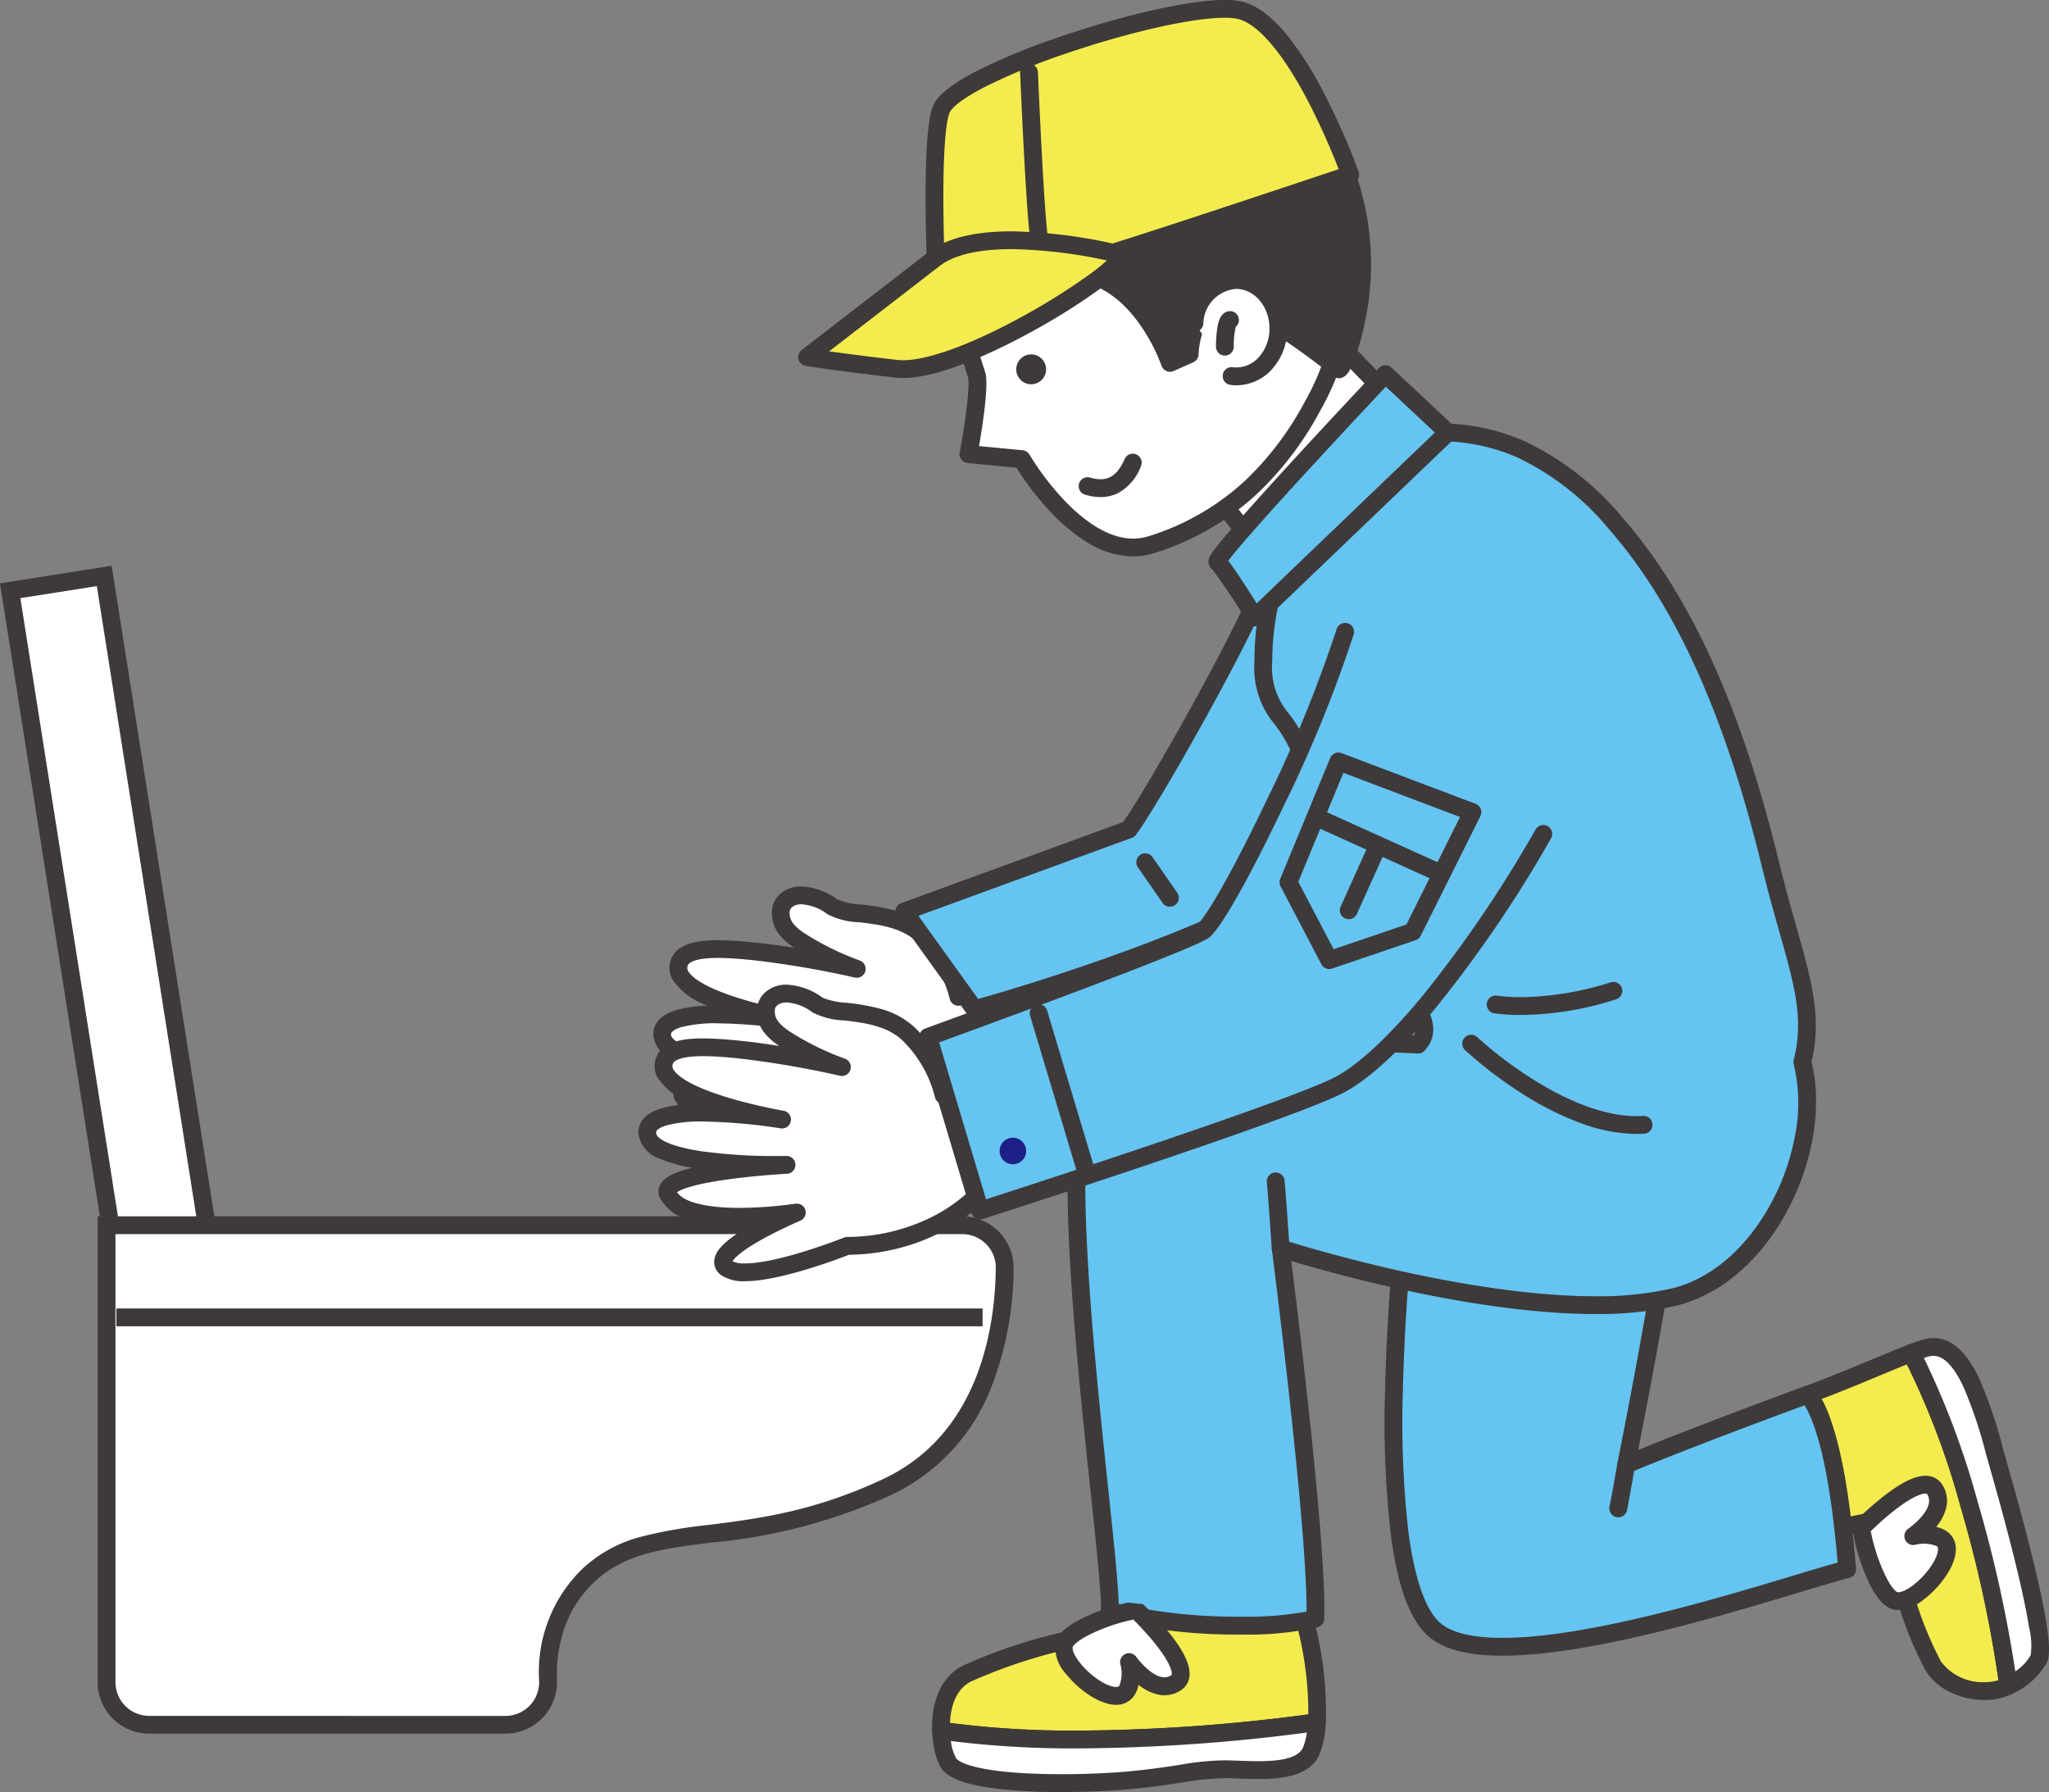 <svg xmlns="http://www.w3.org/2000/svg" xmlns:xlink="http://www.w3.org/1999/xlink" width="207" height="181" viewBox="0 0 207 181"><rect x="0" y="0" width="207" height="181" fill="#808080" stroke="none"/><defs><clipPath id="a"><rect width="207" height="181" fill="none"/></clipPath></defs><path d="M20.88,123.836,10.566,58.427l-9.536,1.5L11.343,125.34" transform="translate(0 -0.407)" fill="#fff"/><g clip-path="url(#a)"><path d="M10.42,125.186,0,59.175,11.283,57.4l10.42,66.01-1.778.281L9.786,59.456,2.059,60.673,12.2,124.905Z" transform="translate(-0.003 -0.257)" fill="#3e3a39"/><path d="M97.22,124.3a4.3,4.3,0,0,1,4.311,4.333c-.07,6.182-1.693,17.311-11.846,22.1-14.433,6.808-23.769,2.9-30.185,8.911A13.625,13.625,0,0,0,55.4,170.3a4.308,4.308,0,0,1-4.3,4.456H15.107a4.306,4.306,0,0,1-4.309-4.3V124.3Z" transform="translate(-0.035 -0.547)" fill="#fff"/><path d="M9.9,123.4H97.22a5.187,5.187,0,0,1,3.715,1.55,5.134,5.134,0,0,1,1.5,3.693,33.419,33.419,0,0,1-2.208,11.9,19.994,19.994,0,0,1-10.154,11,55.748,55.748,0,0,1-18.213,4.815c-4.867.616-8.711,1.1-11.74,3.939a11.676,11.676,0,0,0-3.165,5,14.72,14.72,0,0,0-.654,4.973,5.208,5.208,0,0,1-5.2,5.384H15.107a5.212,5.212,0,0,1-5.209-5.2Zm41.2,50.463a3.408,3.408,0,0,0,3.4-3.528,14.549,14.549,0,0,1,4.388-11.348,13.743,13.743,0,0,1,5.823-3.2,46.713,46.713,0,0,1,6.922-1.215c5-.633,10.66-1.35,17.671-4.657,9.7-4.576,11.262-15.307,11.33-21.3a3.347,3.347,0,0,0-.976-2.407A3.4,3.4,0,0,0,97.22,125.2H11.7v45.259a3.41,3.41,0,0,0,3.409,3.4Z" transform="translate(-0.035 -0.547)" fill="#3e3a39"/><line x1="87.509" transform="translate(11.755 133.062)" fill="#fff"/><path d="M87.509.9H0V-.9H87.509Z" transform="translate(11.755 133.062)" fill="#3e3a39"/><path d="M114.906,93.523c-.45.149-17.863,7.561-17.863,7.561a12.84,12.84,0,0,0-3.564-6.2c-2.888-2.7-7.621-1.842-9.158-2.885-3.173-2.155-5.225-.921-5.225.553,0,1,.354,1.8,1.844,2.824a28.794,28.794,0,0,0,5.84,2.886,95.252,95.252,0,0,0-10.449-1.781c-3.426-.344-6.767-.48-7.437,1.044-1.649,3.742,11.835,6.031,11.835,6.031S67.111,101.3,67.111,104.89s14.058,3.243,14.058,3.243-13.013.676-11.969,2.958c1.66,3.623,13.019,1.855,13.019,1.855s-9.454,3.988-7.057,5.635,12.169-2.271,12.169-2.271a19.963,19.963,0,0,0,7.854-1.614,16.813,16.813,0,0,0,5.329-3.5s21.361-5.54,21.361-5.989Z" transform="translate(-0.22 -0.4)" fill="#fff"/><path d="M81.189,89.936a6.688,6.688,0,0,1,3.637,1.318,7.4,7.4,0,0,0,2.428.512,21.39,21.39,0,0,1,3.385.6,8.211,8.211,0,0,1,3.454,1.862,13.717,13.717,0,0,1,3.54,5.629c4.274-1.818,16.566-7.045,16.989-7.185a.9.9,0,0,1,1.057.393l6.97,11.679a.9.9,0,0,1,.127.461,1.088,1.088,0,0,1-.794.972c-.175.073-.417.161-.74.268-.565.188-1.39.44-2.453.749-1.777.517-4.253,1.2-7.36,2.042-4.642,1.253-9.337,2.477-10.445,2.765a18.8,18.8,0,0,1-5.43,3.518,20.806,20.806,0,0,1-8.048,1.695H87.5c-1.095.429-7,2.674-10.508,2.674a4.066,4.066,0,0,1-2.337-.563,1.62,1.62,0,0,1-.771-1.542c.073-.718.567-1.759,3.644-3.52-.354.011-.717.017-1.083.017a19.148,19.148,0,0,1-4.687-.484,4.719,4.719,0,0,1-3.374-2.327,1.465,1.465,0,0,1,.08-1.406c.394-.65,1.28-1.128,2.872-1.55q.156-.041.321-.082a14.114,14.114,0,0,1-3.333-.943,3.079,3.079,0,0,1-2.112-2.594c0-.811.408-1.9,2.352-2.477a13.17,13.17,0,0,1,3.151-.438,7.063,7.063,0,0,1-3.552-2.64,2.4,2.4,0,0,1-.093-2.174c.712-1.618,3.011-1.8,4.678-1.8.975,0,2.108.07,3.673.228,1.337.134,2.712.325,4.01.532h0C78.842,95.021,78.2,93.989,78.2,92.55a2.468,2.468,0,0,1,.854-1.87A3.169,3.169,0,0,1,81.189,89.936Zm15.853,12.048a.9.9,0,0,1-.883-.725,12.048,12.048,0,0,0-3.3-5.718c-1.585-1.483-3.935-1.763-5.823-1.988a7.621,7.621,0,0,1-3.226-.81,4.8,4.8,0,0,0-2.626-1.007c-.7,0-1.194.335-1.194.815,0,.591.109,1.155,1.455,2.083a28.069,28.069,0,0,0,5.626,2.778.9.9,0,0,1-.5,1.726,95.06,95.06,0,0,0-10.333-1.762c-1.5-.151-2.581-.219-3.493-.219-2.514,0-2.955.559-3.031.73a.612.612,0,0,0,.03.6c.241.447,1.3,1.632,5.918,2.974a53.266,53.266,0,0,0,5.213,1.212.9.9,0,0,1-.3,1.775,56.661,56.661,0,0,0-7.819-.688,13.682,13.682,0,0,0-3.686.383c-.4.119-1.066.374-1.066.752,0,.539,1.193,1.35,4.555,1.864a54.354,54.354,0,0,0,7.6.488c.609,0,.979-.009.983-.009a.9.9,0,0,1,.069,1.8c-.026,0-2.651.14-5.395.492-4.129.53-5.361,1.133-5.7,1.371.671,1.008,2.949,1.582,6.324,1.582a41.843,41.843,0,0,0,5.638-.421.9.9,0,0,1,.488,1.718c-.017.007-1.74.737-3.485,1.679-2.55,1.376-3.2,2.153-3.363,2.416a2.656,2.656,0,0,0,1.269.216c3.453,0,9.941-2.585,10.007-2.611a.9.9,0,0,1,.362-.064h.148a19.249,19.249,0,0,0,7.309-1.536,16.274,16.274,0,0,0,5.03-3.286.89.89,0,0,1,.443-.269c6.723-1.744,17.225-4.547,20.282-5.546l-6.042-10.125c-2.488,1.038-11.149,4.716-17.134,7.263A.9.9,0,0,1,97.042,101.984Z" transform="translate(-0.22 -0.4)" fill="#3e3a39"/><path d="M134.319,33.522l7.007,7.244L127.435,55.5,120.8,47.028" transform="translate(-0.397 -0.148)" fill="#fff"/><path d="M127.435,56.4h-.041a.9.9,0,0,1-.667-.344l-6.638-8.473a.9.9,0,1,1,1.417-1.11l5.993,7.649,12.583-13.348-6.409-6.626a.9.9,0,0,1,1.294-1.251l7.007,7.244a.9.9,0,0,1,.008,1.243L128.09,56.118A.9.9,0,0,1,127.435,56.4Z" transform="translate(-0.397 -0.148)" fill="#3e3a39"/><path d="M128.068,58.639c-1.075,3.968-11.328,22.194-13.728,25.4L91.66,92.324l7.1,9.874s32.68-8.919,39.963-18.519" transform="translate(-0.301 -0.258)" fill="#65c4f2"/><path d="M98.758,103.1a.9.9,0,0,1-.731-.375l-7.1-9.874a.9.9,0,0,1,.422-1.371l22.423-8.194c1.241-1.744,4.238-6.819,7.138-12.093,3.485-6.339,5.835-11.12,6.287-12.787a.9.9,0,1,1,1.737.471c-.7,2.591-4.743,10.083-6.447,13.184-3.113,5.663-6.237,10.927-7.429,12.517a.9.9,0,0,1-.411.306L93.083,92.762l6.038,8.4c2.047-.58,9.038-2.62,16.582-5.47,11.715-4.426,19.426-8.768,22.3-12.557a.9.9,0,1,1,1.434,1.088c-1.74,2.294-4.973,4.714-9.609,7.194a116.233,116.233,0,0,1-13.5,5.964c-9.016,3.405-17.249,5.663-17.332,5.686A.9.9,0,0,1,98.758,103.1Z" transform="translate(-0.301 -0.258)" fill="#3e3a39"/><path d="M183.273,141.455c2.682,3.638,2.134,9.295,2.519,13.773.768-.193,3.106-.969,3.408-.805,2.927,1.574,3.955,9.8,6.712,14.458,1.271,2.148,5.027,3.262,7.572,2.005-1.4-11.091-5.9-26.724-9.813-33.6-2.44.937-6.569,2.777-10.4,4.174" transform="translate(-0.602 -0.604)" fill="#f4ec4e"/><path d="M193.67,136.381a.9.9,0,0,1,.783.456,77.7,77.7,0,0,1,5.93,15.417,126.94,126.94,0,0,1,3.993,18.52.9.9,0,0,1-.494.919,6.389,6.389,0,0,1-2.815.621,8,8,0,0,1-3.414-.783,5.792,5.792,0,0,1-2.516-2.192,37.766,37.766,0,0,1-2.877-7.085c-.987-2.971-2.007-6.04-3.326-6.94-.437.068-1.487.375-2.021.532-.366.107-.682.2-.9.255a.9.9,0,0,1-1.116-.8c-.09-1.043-.129-2.117-.17-3.253-.133-3.676-.271-7.478-2.177-10.063a.9.9,0,0,1,.416-1.38c2.329-.85,4.75-1.856,6.885-2.744,1.364-.567,2.543-1.057,3.5-1.424A.9.9,0,0,1,193.67,136.381Zm8.83,33.928a127.19,127.19,0,0,0-3.845-17.553,82.238,82.238,0,0,0-5.393-14.347c-.788.315-1.7.695-2.721,1.119-1.836.763-3.88,1.613-5.909,2.382,1.633,2.93,1.77,6.7,1.892,10.077.026.715.051,1.405.088,2.072a11.378,11.378,0,0,1,2.451-.558,1.158,1.158,0,0,1,.565.131c2.026,1.089,3.1,4.318,4.341,8.055a36.56,36.56,0,0,0,2.718,6.736,5.275,5.275,0,0,0,4.381,2.091A4.922,4.922,0,0,0,202.5,170.309Z" transform="translate(-0.602 -0.604)" fill="#3e3a39"/><path d="M202.473,148.413c-1.351-4.723-3.149-12.394-6.976-11.72a11.845,11.845,0,0,0-1.792.585c3.909,6.881,8.416,22.513,9.813,33.6a6.9,6.9,0,0,0,3.074-2.7c.928-1.855-2.768-15.045-4.118-19.769" transform="translate(-0.636 -0.601)" fill="#fff"/><path d="M195.964,135.751h0c1.81,0,3.327,1.348,4.638,4.121a46.776,46.776,0,0,1,2.407,7.123c.115.411.223.8.33,1.171,1.228,4.294,2.212,7.995,2.924,11,1.656,6.986,1.5,8.682,1.134,9.419a7.769,7.769,0,0,1-3.48,3.105.9.9,0,0,1-1.291-.695,125.073,125.073,0,0,0-3.935-18.242,77.143,77.143,0,0,0-5.767-15.03.9.9,0,0,1,.46-1.285,12,12,0,0,1,1.958-.632A3.6,3.6,0,0,1,195.964,135.751Zm9.82,32.033a7.344,7.344,0,0,0-.166-2.815c-.219-1.411-.6-3.266-1.136-5.512-.7-2.956-1.671-6.588-2.874-10.8-.108-.378-.217-.768-.333-1.181a45.494,45.494,0,0,0-2.3-6.838c-.969-2.05-1.982-3.09-3.01-3.09h0a1.8,1.8,0,0,0-.31.028,5.116,5.116,0,0,0-.659.187,84.067,84.067,0,0,1,5.424,14.484,130.874,130.874,0,0,1,3.811,17.172A4.762,4.762,0,0,0,205.784,167.784Z" transform="translate(-0.636 -0.601)" fill="#3e3a39"/><path d="M133.353,174.665a34.825,34.825,0,0,0-1.271-10.463c-.119-.431-.242-1.053-.371-1.823a28.538,28.538,0,0,1-15.318-.27,4.014,4.014,0,0,1-.073.744c-.548,2.461-12.7,3.933-18.375,6.924-2.087,1.1-2.647,3.606-2.565,5.745,11.061,1.645,25.935.805,37.972-.857" transform="translate(-0.313 -0.713)" fill="#f4ec4e"/><path d="M109.243,177.312h0a96.623,96.623,0,0,1-13.993-.9.9.9,0,0,1-.767-.855c-.12-3.1.99-5.493,3.044-6.576a52.987,52.987,0,0,1,9.941-3.364c2.13-.579,4.141-1.125,5.658-1.685,2.089-.77,2.3-1.243,2.318-1.278a3.15,3.15,0,0,0,.051-.566.9.9,0,0,1,1.161-.84,27.864,27.864,0,0,0,7.974,1.149,25.977,25.977,0,0,0,6.841-.885.9.9,0,0,1,1.128.719c.129.773.247,1.356.351,1.733a35.717,35.717,0,0,1,1.3,10.759.9.9,0,0,1-.775.834A183.335,183.335,0,0,1,109.243,177.312Zm-12.96-2.571a97.393,97.393,0,0,0,12.96.771,180.9,180.9,0,0,0,23.244-1.638,35.114,35.114,0,0,0-1.272-9.435c-.07-.253-.141-.568-.217-.949a28.4,28.4,0,0,1-6.368.707,30.027,30.027,0,0,1-7.488-.943c-.308.882-1.31,1.587-3.281,2.325-1.607.6-3.7,1.171-5.921,1.774a52.842,52.842,0,0,0-9.574,3.22C96.716,171.443,96.34,173.432,96.283,174.741Z" transform="translate(-0.313 -0.713)" fill="#3e3a39"/><path d="M95.381,175.577a6.439,6.439,0,0,0,.9,3.445c2.063,2.18,13.059,2.024,18.012,1.574s6.98-1.124,9.682-1.124,7.655.674,8.781-1.8a8.839,8.839,0,0,0,.6-2.953c-12.037,1.663-26.911,2.5-37.972.857" transform="translate(-0.313 -0.769)" fill="#fff"/><path d="M133.353,173.82a.9.9,0,0,1,.9.958,9.619,9.619,0,0,1-.675,3.267c-.973,2.137-3.807,2.411-6.167,2.411-.681,0-1.339-.024-1.976-.047-.529-.019-1.029-.037-1.457-.037a26.611,26.611,0,0,0-4.175.431c-1.38.213-3.1.477-5.426.689-1.963.178-4.441.281-6.8.281a53.662,53.662,0,0,1-7.065-.4c-2.514-.348-4.112-.915-4.886-1.732-.714-.752-1.09-2.566-1.147-4.029a.9.9,0,0,1,1.032-.925,94.841,94.841,0,0,0,13.729.88,181.477,181.477,0,0,0,23.988-1.739A.9.9,0,0,1,133.353,173.82Zm-5.944,4.836c1.679,0,3.975-.141,4.529-1.356a5.942,5.942,0,0,0,.4-1.535,182.458,182.458,0,0,1-23.1,1.6,100.286,100.286,0,0,1-12.858-.741,4.6,4.6,0,0,0,.552,1.777c.718.759,3.891,1.57,10.643,1.57,2.27,0,4.75-.1,6.634-.273,2.274-.207,3.889-.456,5.315-.675a27.926,27.926,0,0,1,4.449-.452c.461,0,.977.019,1.522.038C126.119,178.633,126.76,178.656,127.409,178.656Z" transform="translate(-0.313 -0.769)" fill="#3e3a39"/><path d="M164.745,148.5s3.794-18.971,4.244-24.593-26.367-2.21-26.367-2.21-4.4,36.536,2.581,43.283c6.258,6.049,35.209-4.269,41.873-5.946-.385-4.478-1.259-14.015-3.941-17.653-8.142,2.97-17.7,6.7-18.39,7.12" transform="translate(-0.464 -0.531)" fill="#65c4f2"/><path d="M152.263,167.763c-3.685,0-6.2-.7-7.685-2.135-1.767-1.708-2.949-5.025-3.615-10.14a99.911,99.911,0,0,1-.567-14.7c.226-9.906,1.322-19.106,1.333-19.2a.9.9,0,0,1,.78-.785,143.8,143.8,0,0,1,15.384-1.033,43.75,43.75,0,0,1,6.741.43c2.267.366,3.759.967,4.562,1.837a2.508,2.508,0,0,1,.69,1.94c-.375,4.682-2.982,18.209-3.924,23.009,3.335-1.373,10.842-4.256,16.865-6.453a.9.9,0,0,1,1.033.311c2.566,3.48,3.546,11.506,4.113,18.11a.9.9,0,0,1-.677.95c-1.106.278-2.836.8-5.028,1.458C174.311,163.758,160.995,167.763,152.263,167.763Zm-8.827-45.256c-.257,2.323-1.054,10.084-1.241,18.335a98.1,98.1,0,0,0,.554,14.418c.414,3.181,1.285,7.337,3.08,9.073,1.119,1.081,3.283,1.63,6.434,1.63,8.467,0,21.625-3.957,29.487-6.321,1.779-.535,3.258-.98,4.364-1.283-.348-3.964-1.177-12.227-3.338-15.887-8.057,2.952-16.869,6.406-17.572,6.8a.9.9,0,0,1-1.341-.951c.038-.189,3.788-18.983,4.229-24.489a.707.707,0,0,0-.219-.576c-.582-.63-2.653-1.688-9.981-1.688A139.1,139.1,0,0,0,143.435,122.507Z" transform="translate(-0.464 -0.531)" fill="#3e3a39"/><path d="M182.435,107.454c1.469-5.887-.814-10.081-3.273-20.149-3.974-16.275-9.241-26.963-15.488-34.135-7.142-8.2-13.111-9.03-17.053-9.293-8.361-.557-12.832,5.311-15.829,11a27.327,27.327,0,0,0-2.8,12.077c-.15,5.99,3.058,4.928,4.706,12.115s8.174,13.048,9.267,18.163c1.045,4.89,3.422,6.451,1.66,8.473-10.462-.5-32.19-.891-33.743,4.972-2.76,10.425,2.723,46.238,2.6,52.191,4.965,1.5,16.095,2.107,20.755.813.291-7.934-3.5-37.394-3.5-37.394s25.66,8.3,39.7,4.925c9.39-2.257,15.258-15.148,13-23.759" transform="translate(-0.358 -0.193)" fill="#65c4f2"/><path d="M125.845,165.289a54,54,0,0,1-13.624-1.56.9.9,0,0,1-.639-.88c.036-1.764-.448-6.346-1.061-12.147-.7-6.6-1.564-14.806-2.014-22.251-.534-8.824-.369-14.713.5-18.005.62-2.34,3.559-3.937,8.986-4.882a93.684,93.684,0,0,1,15.391-1.02c3.053,0,6.348.08,9.8.239.342-.584.151-1.169-.541-2.757a22.628,22.628,0,0,1-1.564-4.606c-.47-2.2-2.111-4.683-3.848-7.316-2.106-3.191-4.493-6.808-5.416-10.834a14.293,14.293,0,0,0-2.7-5.937,8.858,8.858,0,0,1-2.025-6.379A28,28,0,0,1,130,54.458a26.487,26.487,0,0,1,5.772-7.814,15.008,15.008,0,0,1,4.294-2.678,14.6,14.6,0,0,1,5.47-1.025c.377,0,.763.013,1.149.039a21.441,21.441,0,0,1,7.629,1.744,28.994,28.994,0,0,1,10.043,7.856c6.785,7.789,11.915,19.079,15.684,34.513.635,2.6,1.259,4.807,1.809,6.755,1.545,5.47,2.575,9.115,1.517,13.6,1.182,4.822.034,10.945-3.019,16.048-2.713,4.534-6.512,7.585-10.7,8.591a35.29,35.29,0,0,1-8.138.832h0c-4.051,0-11.044-.5-21.353-2.889-4.163-.964-7.566-1.938-9.346-2.472.752,5.989,3.584,29.135,3.327,36.156a.9.9,0,0,1-.659.834A31.99,31.99,0,0,1,125.845,165.289Zm-12.469-3.1a55.147,55.147,0,0,0,12.469,1.3,33.368,33.368,0,0,0,6.507-.518c.071-8.652-3.466-36.282-3.5-36.568a.9.9,0,0,1,1.17-.971c.044.014,4.479,1.442,10.56,2.85,5.594,1.3,13.765,2.839,20.929,2.839h0a33.518,33.518,0,0,0,7.718-.782c3.711-.892,7.111-3.65,9.573-7.765a23.232,23.232,0,0,0,2.871-7.538,16.958,16.958,0,0,0-.1-7.353.9.9,0,0,1,0-.446c1.03-4.126.1-7.429-1.449-12.9-.555-1.963-1.183-4.188-1.825-6.818-3.7-15.148-8.7-26.19-15.292-33.758a27.258,27.258,0,0,0-9.41-7.39,19.777,19.777,0,0,0-7.024-1.6c-.346-.023-.693-.035-1.029-.035A12.5,12.5,0,0,0,136.956,48a24.788,24.788,0,0,0-5.367,7.3,26.631,26.631,0,0,0-2.7,11.63c0,.016,0,.033,0,.049a7.122,7.122,0,0,0,1.685,5.3,16.044,16.044,0,0,1,3,6.587c.851,3.708,3.044,7.031,5.164,10.245,1.834,2.778,3.565,5.4,4.106,7.931a21.08,21.08,0,0,0,1.454,4.263c.779,1.786,1.452,3.329,0,4.989a.9.9,0,0,1-.721.308c-3.6-.172-7.028-.259-10.193-.259a91.967,91.967,0,0,0-15.082.993c-4.468.778-7.151,2.046-7.555,3.569-1.873,7.076.194,26.652,1.562,39.606C112.864,155.745,113.313,160,113.376,162.185Z" transform="translate(-0.358 -0.193)" fill="#3e3a39"/><path d="M113.4,103.49c-.45.149-17.863,7.561-17.863,7.561a12.84,12.84,0,0,0-3.564-6.2c-2.888-2.7-7.621-1.842-9.158-2.885-3.173-2.155-5.225-.921-5.225.553,0,1,.354,1.8,1.844,2.824a28.768,28.768,0,0,0,5.84,2.886,95.251,95.251,0,0,0-10.449-1.781c-3.426-.344-6.767-.48-7.437,1.044-1.649,3.742,11.835,6.031,11.835,6.031s-13.617-2.258-13.617,1.335S79.664,118.1,79.664,118.1s-13.013.676-11.968,2.958c1.66,3.623,13.018,1.855,13.018,1.855s-9.454,3.988-7.056,5.635,12.169-2.271,12.169-2.271a19.963,19.963,0,0,0,7.854-1.614,16.813,16.813,0,0,0,5.329-3.5s21.361-5.54,21.361-5.989Z" transform="translate(-0.215 -0.444)" fill="#fff"/><path d="M79.685,99.9a6.688,6.688,0,0,1,3.637,1.318,7.4,7.4,0,0,0,2.428.512,21.389,21.389,0,0,1,3.385.6,8.211,8.211,0,0,1,3.454,1.862,13.717,13.717,0,0,1,3.54,5.629c4.274-1.818,16.566-7.045,16.989-7.185a.9.9,0,0,1,1.057.393l6.97,11.679a.9.9,0,0,1,.127.461,1.088,1.088,0,0,1-.794.972c-.175.073-.417.161-.74.268-.565.188-1.39.44-2.453.749-1.777.517-4.253,1.2-7.36,2.042-4.642,1.253-9.337,2.477-10.445,2.765a18.8,18.8,0,0,1-5.43,3.518A20.806,20.806,0,0,1,86,127.178h-.009c-1.095.429-7,2.674-10.508,2.674a4.066,4.066,0,0,1-2.337-.563,1.62,1.62,0,0,1-.772-1.542c.073-.718.568-1.759,3.644-3.52-.354.011-.716.017-1.083.017a19.145,19.145,0,0,1-4.686-.484,4.719,4.719,0,0,1-3.374-2.327,1.464,1.464,0,0,1,.08-1.406c.394-.65,1.28-1.128,2.872-1.55q.156-.041.321-.082a14.111,14.111,0,0,1-3.333-.943,3.079,3.079,0,0,1-2.112-2.594c0-.811.408-1.9,2.352-2.477a13.17,13.17,0,0,1,3.151-.438,7.062,7.062,0,0,1-3.552-2.64,2.4,2.4,0,0,1-.093-2.174c.712-1.618,3.011-1.8,4.678-1.8.975,0,2.108.07,3.673.228,1.337.134,2.712.325,4.01.532h0c-1.586-1.094-2.233-2.126-2.233-3.564a2.468,2.468,0,0,1,.854-1.87A3.169,3.169,0,0,1,79.685,99.9Zm15.853,12.048a.9.9,0,0,1-.883-.725,12.049,12.049,0,0,0-3.3-5.719c-1.585-1.482-3.935-1.763-5.823-1.988a7.621,7.621,0,0,1-3.226-.81,4.8,4.8,0,0,0-2.626-1.007c-.7,0-1.194.335-1.194.815,0,.591.109,1.155,1.455,2.083a27.957,27.957,0,0,0,5.626,2.778.9.9,0,0,1-.5,1.726,95.057,95.057,0,0,0-10.333-1.762c-1.5-.151-2.581-.219-3.493-.219-2.514,0-2.955.559-3.031.73a.612.612,0,0,0,.03.6c.241.447,1.3,1.632,5.918,2.974a53.265,53.265,0,0,0,5.213,1.212.9.9,0,0,1-.3,1.775,56.661,56.661,0,0,0-7.819-.688,13.681,13.681,0,0,0-3.686.383c-.4.119-1.066.374-1.066.752,0,.539,1.193,1.35,4.555,1.864a54.345,54.345,0,0,0,7.6.488c.609,0,.979-.009.983-.009a.9.9,0,0,1,.069,1.8c-.026,0-2.651.14-5.394.492-4.128.53-5.36,1.132-5.7,1.37.671,1.009,2.948,1.583,6.324,1.583a41.835,41.835,0,0,0,5.638-.421.9.9,0,0,1,.488,1.718c-.017.007-1.74.737-3.485,1.678-2.55,1.376-3.2,2.153-3.363,2.416a2.654,2.654,0,0,0,1.269.216c3.453,0,9.941-2.585,10.007-2.611a.9.9,0,0,1,.362-.064H86a19.249,19.249,0,0,0,7.309-1.536,16.274,16.274,0,0,0,5.03-3.286.89.89,0,0,1,.443-.269c6.723-1.744,17.225-4.547,20.282-5.546l-6.042-10.125c-2.488,1.038-11.149,4.716-17.134,7.263A.9.9,0,0,1,95.538,111.951Z" transform="translate(-0.215 -0.444)" fill="#3e3a39"/><path d="M115.2,163.394s6.177,5.863,3.942,7.308-4.73-2.1-4.73-2.1.788,3.413-1.315,3.413-5.65-3.413-5.257-5.119,5.783-3.325,6.571-3.413" transform="translate(-0.354 -0.719)" fill="#fff"/><path d="M113.1,172.914c-1.685,0-3.805-1.556-5.028-3.093a4.034,4.034,0,0,1-1.106-3.129c.241-1.043,1.44-2,3.666-2.941a18.837,18.837,0,0,1,3.683-1.164,36.829,36.829,0,0,0,1.507.154,32.6,32.6,0,0,1,2.358,2.536c1.682,2.025,2.448,3.565,2.341,4.706a1.909,1.909,0,0,1-.889,1.475,3.009,3.009,0,0,1-2.377.4,4.921,4.921,0,0,1-1.869-.956l-.014-.011a2.8,2.8,0,0,1-.531,1.221A2.134,2.134,0,0,1,113.1,172.914Zm1.725-8.631a.9.9,0,0,1-.311.093,18.3,18.3,0,0,0-3.184,1.034c-2.018.849-2.568,1.505-2.61,1.687s.067.732.761,1.6c1.041,1.308,2.7,2.413,3.619,2.413.238,0,.3-.076.335-.121a3.467,3.467,0,0,0,.1-2.191.9.9,0,0,1,1.613-.719c.019.027,2.049,2.8,3.506,1.863.049-.031.066-.046.074-.13.043-.461-.443-1.593-1.934-3.389C116.013,165.485,115.213,164.668,114.824,164.283Z" transform="translate(-0.354 -0.719)" fill="#3e3a39"/><path d="M188.713,154.944s5.966-6.076,7.377-3.822-2.177,4.692-2.177,4.692,3.429-.734,3.4,1.366-3.505,5.59-5.208,5.169-3.237-5.827-3.313-6.617" transform="translate(-0.62 -0.663)" fill="#fff"/><path d="M192.4,163.284a2.153,2.153,0,0,1-.519-.062c-1.039-.256-1.983-1.469-2.885-3.707a18.813,18.813,0,0,1-1.108-3.7,39.912,39.912,0,0,0,.179-1.505A32.614,32.614,0,0,1,190.647,152c2.054-1.647,3.606-2.388,4.746-2.264a1.91,1.91,0,0,1,1.46.91,3,3,0,0,1,.364,2.382,4.913,4.913,0,0,1-.987,1.852l-.009.011a2.8,2.8,0,0,1,1.215.55,2.14,2.14,0,0,1,.773,1.753c-.027,1.682-1.615,3.773-3.169,4.97A4.7,4.7,0,0,1,192.4,163.284Zm-2.808-7.948a.9.9,0,0,1,.088.31,18.267,18.267,0,0,0,.985,3.2c.818,2.028,1.466,2.588,1.647,2.633s.738-.056,1.625-.738c1.323-1.018,2.453-2.654,2.468-3.572,0-.235-.071-.3-.115-.333a3.479,3.479,0,0,0-2.194-.138.9.9,0,0,1-.693-1.625c.027-.019,2.839-2,1.92-3.471-.031-.05-.048-.067-.129-.076-.46-.05-1.6.414-3.412,1.868C190.828,154.159,189.991,154.951,189.6,155.336Z" transform="translate(-0.62 -0.663)" fill="#3e3a39"/><path d="M149.115,105.885s9.263,8.721,17.411,8.2" transform="translate(-0.49 -0.466)" fill="#65c4f2"/><path d="M165.814,115a16.736,16.736,0,0,1-5.757-1.137,30.913,30.913,0,0,1-5.773-2.926,42.178,42.178,0,0,1-5.785-4.4.9.9,0,0,1,1.234-1.311h0a41.173,41.173,0,0,0,5.543,4.208c2.922,1.85,7.235,4,11.193,3.745a.9.9,0,1,1,.116,1.8Q166.2,115,165.814,115Z" transform="translate(-0.49 -0.466)" fill="#3e3a39"/><path d="M129.807,126.622s-.326-4.845-.5-6.77" transform="translate(-0.425 -0.527)" fill="#fff"/><path d="M129.806,127.522a.9.9,0,0,1-.9-.84c0-.048-.327-4.856-.5-6.749a.9.9,0,0,1,1.793-.162c.173,1.914.5,6.742.5,6.791a.9.9,0,0,1-.838.958Z" transform="translate(-0.425 -0.527)" fill="#3e3a39"/><path d="M164.024,153.909a.9.9,0,0,1-.882-1.086c.24-1.137.784-4.318.79-4.35a.9.9,0,1,1,1.774.3c-.023.132-.556,3.248-.8,4.419A.9.9,0,0,1,164.024,153.909Z" transform="translate(-0.539 -0.654)" fill="#3e3a39"/><path d="M140.37,37.953s-17.558,18.6-16.967,19,3.78,5.578,3.78,5.578l19.486-18.678Z" transform="translate(-0.405 -0.167)" fill="#65c4f2"/><path d="M140.37,37.053a.9.9,0,0,1,.615.243l6.3,5.9a.9.9,0,0,1,.008,1.307L127.805,63.179A.9.9,0,0,1,126.416,63a58.4,58.4,0,0,0-3.548-5.326.934.934,0,0,1-.374-.648c-.051-.446.189-.84.889-1.726.443-.56,1.095-1.333,1.938-2.3,1.409-1.616,3.38-3.8,5.857-6.5,4.213-4.585,8.493-9.122,8.536-9.167A.9.9,0,0,1,140.37,37.053Zm4.99,6.806-4.95-4.635c-1.282,1.363-4.381,4.667-7.514,8.072-5.883,6.393-7.8,8.689-8.406,9.512.337.43.873,1.192,1.779,2.591.4.62.789,1.233,1.091,1.714Z" transform="translate(-0.405 -0.167)" fill="#3e3a39"/><path d="M136.2,64.108c-2.473,8.534-11.6,27.457-14.2,30.083-1.054,1.065-27.923,10.82-27.923,10.82l5.243,17.543s31.251-10.032,36.324-12.709c4.644-2.45,12.354-11.112,20.59-25.355" transform="translate(-0.309 -0.282)" fill="#65c4f2"/><path d="M99.32,123.455a.9.9,0,0,1-.862-.642l-5.243-17.543a.9.9,0,0,1,.555-1.1c.065-.024,6.6-2.4,13.268-4.9,11.848-4.445,13.992-5.491,14.35-5.736,1.152-1.2,3.933-6.227,6.944-12.552a133.293,133.293,0,0,0,7-17.121.9.9,0,1,1,1.729.5,132.949,132.949,0,0,1-7.1,17.393c-2.516,5.286-5.759,11.5-7.317,13.072-.279.282-.8.806-14.68,6.02-5.41,2.032-10.794,4-12.778,4.723l4.736,15.849c5.094-1.646,30.83-10,35.305-12.366,2.289-1.208,5.37-4.061,8.676-8.035A124.976,124.976,0,0,0,155.455,84.04a.9.9,0,0,1,1.558.9,126.782,126.782,0,0,1-11.729,17.225c-3.5,4.211-6.691,7.141-9.22,8.476-5.085,2.683-35.19,12.359-36.469,12.77A.9.9,0,0,1,99.32,123.455Z" transform="translate(-0.309 -0.282)" fill="#3e3a39"/><path d="M135.643,76.352a.9.9,0,0,1,.318.058L149.5,81.53a.9.9,0,0,1,.487,1.243L143.959,94.85a.9.9,0,0,1-.516.45l-8.434,2.869a.9.9,0,0,1-1.087-.434L129.8,89.871a.9.9,0,0,1-.035-.762l5.046-12.2A.9.9,0,0,1,135.643,76.352Zm12.284,6.509L136.141,78.4l-4.552,11.005,3.57,6.809,7.355-2.5Z" transform="translate(-0.429 -0.34)" fill="#3e3a39"/><path d="M100.966,14.187c-8.936,4.655-2.047,23.262-1.946,23.867.3,1.763-.86,7.858-.86,7.858l5.38.515s6.269,10.83,13.129,8.62c8.5-2.739,13.132-8.288,16.28-14.038C143.784,21.229,125.7,1.3,100.966,14.187" transform="translate(-0.317 -0.044)" fill="#fff"/><path d="M116.136,9.2h0a22.236,22.236,0,0,1,10.845,2.658,19.312,19.312,0,0,1,7.32,7.06,20.208,20.208,0,0,1,2.753,10.52,25.429,25.429,0,0,1-3.318,12.006,32.878,32.878,0,0,1-6.308,8.372,27.158,27.158,0,0,1-10.486,6.09,7.039,7.039,0,0,1-2.162.341,9.084,9.084,0,0,1-4.8-1.53,18.644,18.644,0,0,1-3.766-3.219,29.968,29.968,0,0,1-3.213-4.215l-4.931-.472a.9.9,0,0,1-.8-1.064c.433-2.279,1.045-6.313.861-7.515-.019-.069-.078-.252-.134-.43A52.474,52.474,0,0,1,95.575,26.34a20.323,20.323,0,0,1,.613-7.417,8.861,8.861,0,0,1,4.362-5.534A33.824,33.824,0,0,1,116.136,9.2Zm-1.353,45.248a5.242,5.242,0,0,0,1.61-.254A25.4,25.4,0,0,0,126.2,48.5a31.116,31.116,0,0,0,5.959-7.923,23.653,23.653,0,0,0,3.1-11.16,18.409,18.409,0,0,0-2.5-9.585,17.511,17.511,0,0,0-6.639-6.4A20.458,20.458,0,0,0,116.139,11h0a32.053,32.053,0,0,0-14.754,3.989,7.037,7.037,0,0,0-3.474,4.467A18.569,18.569,0,0,0,97.37,26.2a50.743,50.743,0,0,0,2.348,11.048,5.461,5.461,0,0,1,.19.651c.249,1.48-.362,5.345-.687,7.2l4.406.421a.9.9,0,0,1,.693.445,27.882,27.882,0,0,0,3.247,4.325C109.31,52.19,111.978,54.444,114.783,54.444Z" transform="translate(-0.317 -0.044)" fill="#3e3a39"/><path d="M106.787,27.541c8.274-1.181,11.728,9.136,11.728,9.136l1.991-.884s.045-4.729,3.407-5.344c2.5-.457,11.679,6.877,11.679,6.877s.632-.1,1.732-4.921c1.918-8.4-.319-21.849-12.3-26.684-5.912-2.385-14.779.116-18.708,2.25-5.12,2.782-6.034,4.661-7.565,6.751-3.163,4.315-3.63,14.486,8.04,12.82" transform="translate(-0.318 -0.021)" fill="#3e3a39"/><path d="M135.592,38.225a.9.9,0,0,1-.562-.2c-.021-.017-2.169-1.729-4.623-3.416-4.314-2.965-5.808-3.285-6.25-3.285a.471.471,0,0,0-.082.006,3.047,3.047,0,0,0-2.261,2.271,7.862,7.862,0,0,0-.407,2.2.9.9,0,0,1-.535.812l-1.991.884a.9.9,0,0,1-1.219-.537,18.219,18.219,0,0,0-2.362-4.405c-2.058-2.794-4.484-4.21-7.212-4.21a8.344,8.344,0,0,0-1.174.085,18.077,18.077,0,0,1-2.537.192h0a9.954,9.954,0,0,1-4.834-1.086,6.621,6.621,0,0,1-2.766-2.853c-1.712-3.378-.636-7.929,1.245-10.5.173-.236.343-.476.506-.708,1.3-1.84,2.645-3.743,7.355-6.3a31.316,31.316,0,0,1,13.464-3.33,16.073,16.073,0,0,1,6.011,1.036,20.657,20.657,0,0,1,11.874,12.533A27.869,27.869,0,0,1,138.2,32.6a24.183,24.183,0,0,1-1.342,4.45c-.246.522-.571,1.068-1.121,1.159A.9.9,0,0,1,135.592,38.225Zm-11.434-8.7a7.866,7.866,0,0,1,3.394,1.185,43.243,43.243,0,0,1,3.883,2.422c1.594,1.1,3.06,2.2,3.922,2.865a25.8,25.8,0,0,0,1.09-3.8,26.072,26.072,0,0,0-.907-14.172,20.187,20.187,0,0,0-3.94-6.682,18.529,18.529,0,0,0-6.916-4.8,14.3,14.3,0,0,0-5.337-.905,29.314,29.314,0,0,0-12.6,3.111c-4.341,2.359-5.508,4.01-6.744,5.759-.168.238-.342.485-.525.733-1.587,2.165-2.429,5.98-1.091,8.618a4.852,4.852,0,0,0,2.028,2.09,8.2,8.2,0,0,0,3.966.863h0a16.274,16.274,0,0,0,2.283-.173,10.15,10.15,0,0,1,1.429-.1c3.3,0,6.3,1.723,8.691,4.983a20.267,20.267,0,0,1,2.231,3.942l.634-.281a9.655,9.655,0,0,1,.454-2.131,4.794,4.794,0,0,1,3.653-3.5A2.268,2.268,0,0,1,124.158,29.528Z" transform="translate(-0.318 -0.021)" fill="#3e3a39"/><path d="M106.02,37.461a1.508,1.508,0,1,1-1.508-1.506,1.507,1.507,0,0,1,1.508,1.506" transform="translate(-0.338 -0.158)" fill="#3e3a39"/><path d="M110.236,49.31c2.094.6,3.571-.118,4.564-2.376" transform="translate(-0.362 -0.207)" fill="#fff"/><path d="M111.549,50.412a5.652,5.652,0,0,1-1.562-.237.9.9,0,0,1,.5-1.73c1.681.484,2.693-.058,3.491-1.873a.9.9,0,1,1,1.648.725,5.178,5.178,0,0,1-2.282,2.7A3.876,3.876,0,0,1,111.549,50.412Z" transform="translate(-0.362 -0.207)" fill="#3e3a39"/><path d="M121.066,32.753a4.5,4.5,0,0,1,4.141-4.344c2.347-.042,4.289,2.1,4.338,4.79s-1.815,4.9-4.162,4.943a3.642,3.642,0,0,1-.563-.032" transform="translate(-0.398 -0.125)" fill="#fff"/><path d="M125.306,39.043A4.554,4.554,0,0,1,124.7,39a.9.9,0,1,1,.241-1.784,2.75,2.75,0,0,0,.424.024,3.085,3.085,0,0,0,2.31-1.159,4.313,4.313,0,0,0,.971-2.868c-.04-2.187-1.575-3.939-3.422-3.906a3.608,3.608,0,0,0-3.261,3.524.9.9,0,0,1-1.793-.159,5.394,5.394,0,0,1,5.022-5.164c2.839-.051,5.2,2.494,5.254,5.673a6.111,6.111,0,0,1-1.394,4.06,4.858,4.858,0,0,1-3.652,1.8Z" transform="translate(-0.398 -0.125)" fill="#3e3a39"/><path d="M124.15,35.16c0-.73.093-2.568.516-2.691" transform="translate(-0.408 -0.143)" fill="#fff"/><path d="M124.15,36.06a.9.9,0,0,1-.9-.9,13.823,13.823,0,0,1,.107-1.693c.108-.8.317-1.647,1.057-1.862a.9.9,0,0,1,.834,1.551,8.638,8.638,0,0,0-.2,2A.9.9,0,0,1,124.15,36.06Z" transform="translate(-0.408 -0.143)" fill="#3e3a39"/><path d="M94.831,26.051s-.5-12.448.59-15.031C97.043,7.189,119.614-.032,125.368,1s11.359,16.65,11.359,16.65S115.189,24.872,111.5,25.9s-16.67.147-16.67.147" transform="translate(-0.311 -0.004)" fill="#f4ec4e"/><path d="M104.754,27.3c-4.721,0-9.932-.351-9.984-.355a.9.9,0,0,1-.838-.862c0-.031-.126-3.171-.116-6.586.022-7.051.59-8.391.776-8.832.451-1.064,1.924-2.223,4.5-3.542a65.151,65.151,0,0,1,8.172-3.361C113.918,1.479,120.5,0,124.03,0a8.626,8.626,0,0,1,1.5.114c1.527.274,3.12,1.4,4.736,3.348A34.144,34.144,0,0,1,134,9.294a70.547,70.547,0,0,1,3.572,8.053.9.9,0,0,1-.561,1.157c-.88.3-21.6,7.24-25.27,8.266A29.986,29.986,0,0,1,104.754,27.3ZM95.7,25.2c1.638.1,5.489.3,9.052.3a27.681,27.681,0,0,0,6.5-.467c3.2-.895,20.2-6.572,24.3-7.942a70.4,70.4,0,0,0-3.155-6.98c-2.6-4.941-5.153-7.863-7.19-8.228a6.859,6.859,0,0,0-1.18-.086c-3.3,0-9.8,1.474-16.176,3.668A63.362,63.362,0,0,0,99.915,8.73c-3.017,1.542-3.569,2.411-3.666,2.641-.229.54-.615,2.316-.634,8.136C95.608,21.85,95.666,24.06,95.7,25.2Z" transform="translate(-0.311 -0.004)" fill="#3e3a39"/><path d="M94.788,26.154,81.806,36.175s2.655.442,9,1.179,22.718-9.726,22.866-11.494c0,0-13.572-3.536-18.883.295" transform="translate(-0.269 -0.107)" fill="#f4ec4e"/><path d="M102.5,23.472h0a51.643,51.643,0,0,1,11.4,1.517.9.9,0,0,1,.67.946c-.045.544-.432,1.3-2.936,3.169a62.277,62.277,0,0,1-6.129,3.944c-2.767,1.576-9.671,5.243-14.019,5.243a6.822,6.822,0,0,1-.783-.043c-6.294-.731-8.934-1.167-9.043-1.185a.9.9,0,0,1-.4-1.6L94.238,25.442l.023-.017C96.058,24.129,98.829,23.472,102.5,23.472Zm9.6,2.946a48.647,48.647,0,0,0-9.6-1.146h0c-3.275,0-5.687.54-7.172,1.6L84.032,35.594c1.454.2,3.707.5,6.877.866a5.021,5.021,0,0,0,.575.031c2.672,0,7.3-1.738,12.7-4.767a63.815,63.815,0,0,0,5.939-3.748A23.48,23.48,0,0,0,112.094,26.418Z" transform="translate(-0.269 -0.107)" fill="#3e3a39"/><path d="M104.3,7.365s.59,14.146,1.033,16.872" transform="translate(-0.343 -0.032)" fill="#65c4f2"/><path d="M105.335,25.138a.9.9,0,0,1-.887-.756C104,21.634,103.429,7.982,103.4,7.4a.9.9,0,0,1,1.8-.075c.006.141.593,14.124,1.022,16.766a.9.9,0,0,1-.889,1.044Z" transform="translate(-0.343 -0.032)" fill="#3e3a39"/><line x2="4.656" y2="15.514" transform="translate(104.927 102.337)" fill="#65c4f2"/><path d="M4.655,16.415a.9.9,0,0,1-.862-.642L-.862.259a.9.9,0,0,1,.6-1.121.9.9,0,0,1,1.121.6L5.518,15.256a.9.9,0,0,1-.862,1.159Z" transform="translate(104.927 102.337)" fill="#3e3a39"/><path d="M104,116.763a1.341,1.341,0,1,1-1.342-1.34,1.341,1.341,0,0,1,1.342,1.34" transform="translate(-0.333 -0.508)" fill="#1d2087"/><path d="M11.677,6.18a.9.9,0,0,1-.37-.08L-.371.82A.9.9,0,0,1-.82-.371.9.9,0,0,1,.371-.82L12.048,4.46a.9.9,0,0,1-.371,1.72Z" transform="translate(133.676 82.857)" fill="#3e3a39"/><path d="M0,7.163a.9.9,0,0,1-.37-.08A.9.9,0,0,1-.82,5.892L2.007-.37A.9.9,0,0,1,3.2-.82.9.9,0,0,1,3.648.37L.82,6.633A.9.9,0,0,1,0,7.163Z" transform="translate(136.257 85.681)" fill="#3e3a39"/><path d="M154.113,102.957a17.57,17.57,0,0,1-2.663-.168.9.9,0,0,1,.294-1.776h0a18.466,18.466,0,0,0,3.238.124,30.925,30.925,0,0,0,8.234-1.475.9.9,0,0,1,.548,1.715A31.972,31.972,0,0,1,154.113,102.957Z" transform="translate(-0.498 -0.442)" fill="#3e3a39"/><line x2="2.489" y2="3.591" transform="translate(115.698 87.093)" fill="#65c4f2"/><path d="M2.49,4.491A.9.9,0,0,1,1.749,4.1L-.74.513A.9.9,0,0,1-.513-.74.9.9,0,0,1,.74-.513L3.229,3.078A.9.9,0,0,1,2.49,4.491Z" transform="translate(115.698 87.093)" fill="#3e3a39"/><path d="M131.609,27.228a.9.9,0,0,1-.316-.057,11.1,11.1,0,0,1-3.38-2.435.9.9,0,0,1,1.308-1.237h0a9.211,9.211,0,0,0,2.7,1.986.9.9,0,0,1-.316,1.743Z" transform="translate(-0.422 -0.106)" fill="#3e3a39"/></g></svg>